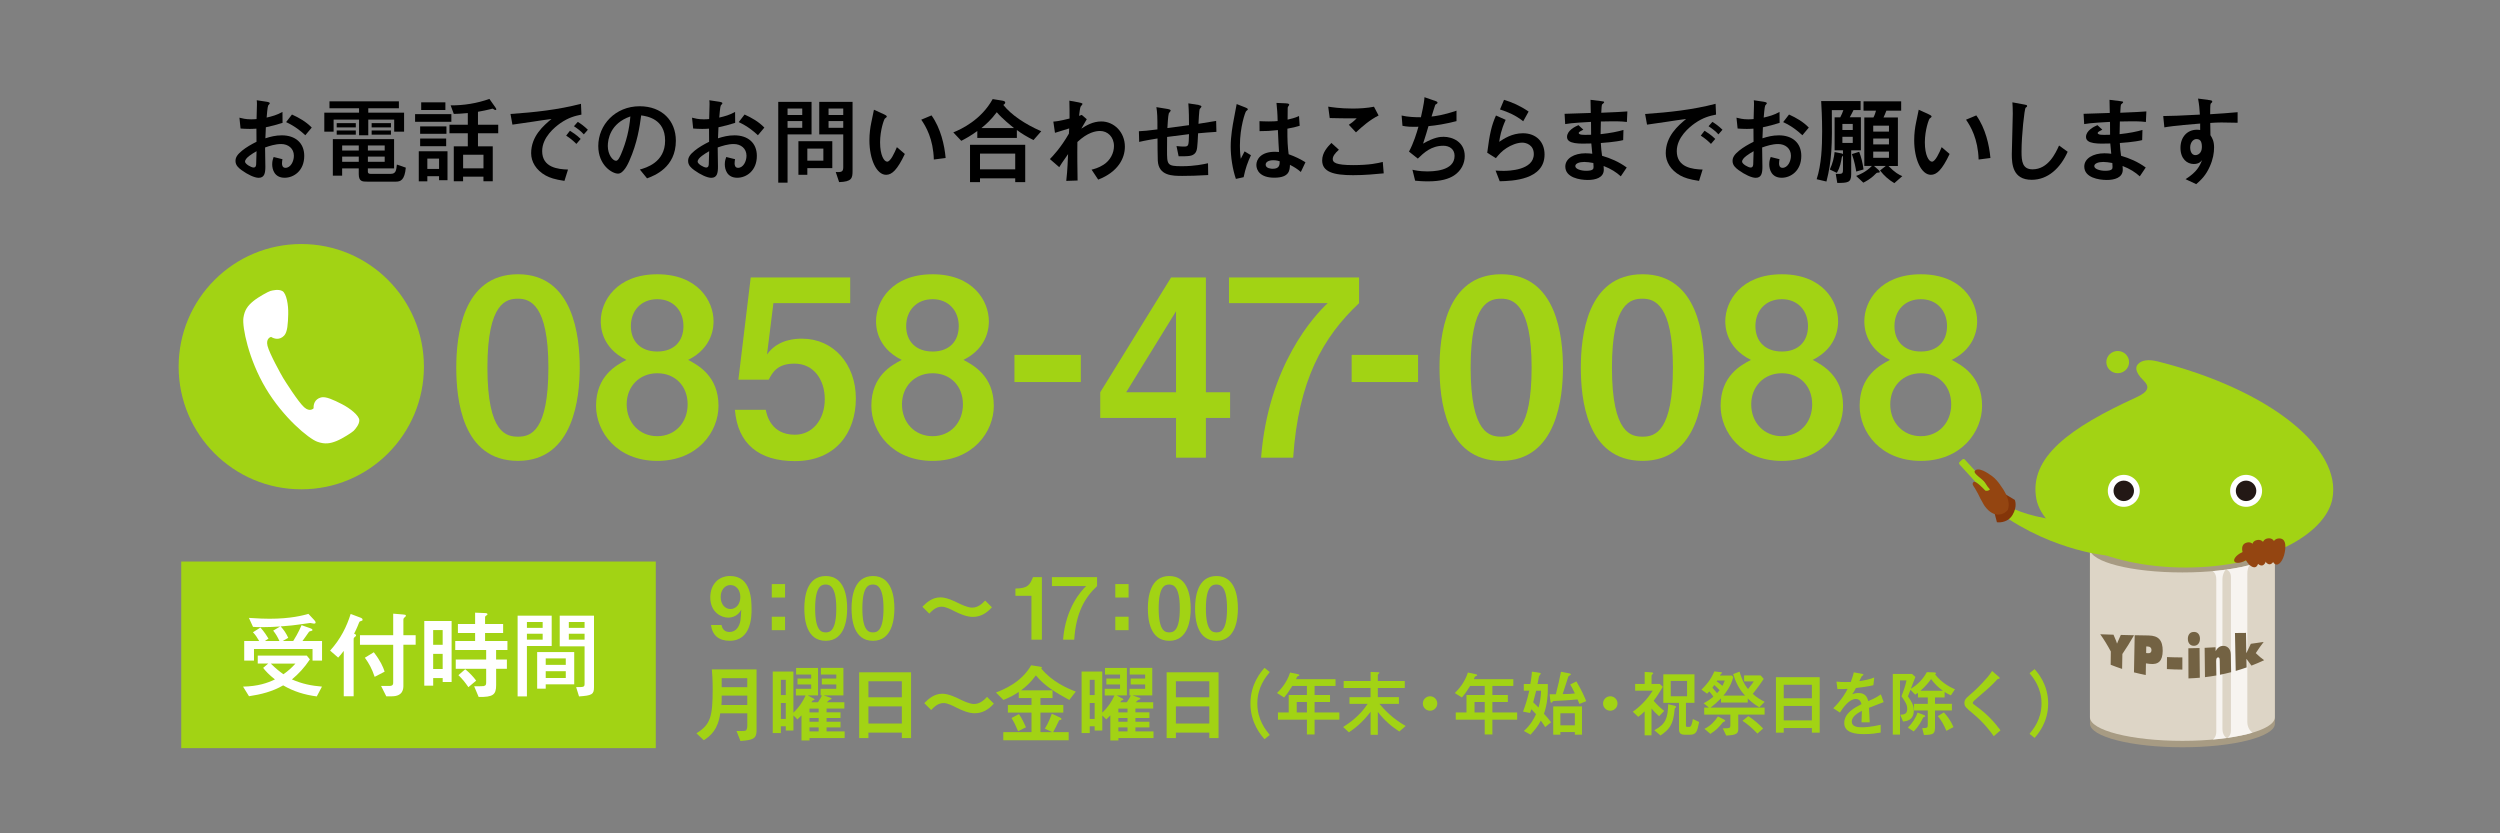 <?xml version="1.0" encoding="UTF-8"?>
<svg id="ol" xmlns="http://www.w3.org/2000/svg" xmlns:xlink="http://www.w3.org/1999/xlink" viewBox="0 0 900 300">
  <rect x="0" y="0" width="900" height="300" fill="#808080" stroke="none"/>
  <defs>
    <style>
      .cls-1 {
        fill: #fff;
      }

      .cls-2 {
        fill: #843509;
      }

      .cls-3 {
        fill: #ddd5c6;
      }

      .cls-4 {
        fill: #f7f4f0;
      }

      .cls-5 {
        fill: #944511;
      }

      .cls-6 {
        clip-path: url(#clippath);
      }

      .cls-7 {
        fill: #aea28c;
      }

      .cls-8 {
        fill: #a79b83;
      }

      .cls-9 {
        fill: #231815;
      }

      .cls-10 {
        fill: #a2d314;
      }

      .cls-11 {
        fill: #736243;
      }
    </style>
    <clipPath id="clippath">
      <path class="cls-3" d="m752.38,258.23c0,4.69,14.91,8.48,33.29,8.48s33.28-3.79,33.28-8.48v-60.64c0,4.69-14.9,8.49-33.28,8.49s-33.29-3.8-33.29-8.49v60.64Z"/>
    </clipPath>
  </defs>
  <g>
    <path d="m86.21,42.37c.97.24,2.21.59,4.25.59.86,0,1.52-.07,1.9-.1.07-1.35.14-4.04.14-5.25,0-.52,0-.9-.07-1.52l3.66.55c.21.03,1.04.17,1.04.55,0,.14-.52.69-.59.79-.21.28-.52,3.8-.55,4.35,2.04-.48,3.73-.93,5.7-2.04l.03,3.94c-2.52.76-3.46,1.04-6.01,1.59-.03.62-.14,3.39-.17,3.97,1.83-.59,3.66-1.07,5.94-1.07,4.8,0,8.05,2.7,8.05,7.39,0,5.39-3.8,7.88-7.05,7.88-3.7,0-4.49-3.01-4.49-4.84,0-1.24.31-2.07.52-2.63l3.18.79c-.07.31-.17.9-.17,1.48,0,.31,0,1.63,1.24,1.63,1.87,0,3.04-2.32,3.04-4.35,0-2.63-2.04-4.22-4.6-4.22-2.14,0-4.18.69-5.77,1.24,0,1.07.1,6.22.1,6.91,0,2.28-.31,4.01-2.42,4.01-1.45,0-3.91-1.14-6.15-2.77-1.11-.83-2.18-1.73-2.18-3.32,0-1.31.73-2.35,2.38-3.7,1.45-1.18,3.35-2.28,5.18-3.18,0-1.48,0-1.83-.03-4.73-.55.03-1.18.1-2.39.1s-2.38-.07-3.32-.14l-.41-3.94Zm2,15.83c0,.83,2.21,2.11,3.08,2.11s.9-.86.93-1.18c0-.31.07-1.87.14-4.7-1.56.9-4.15,2.42-4.15,3.77Zm21.7-9.51c-1.45-1.35-3.56-3.18-6.91-4.73l2.11-2.73c2.59,1.18,5.05,2.56,7.12,4.7l-2.32,2.76Z"/>
    <path d="m141.91,43.06h-9.33v5.63h-3.32v-5.63h-9.16v4.35h-3.35v-6.84h12.51v-1.59h-10.65v-2.49h24.99v2.49h-11.02v1.59h12.89v6.84h-3.56v-4.35Zm4.18,17.28c-.41,4.49-1.87,5.05-3.56,5.05h-10.3c-1.69,0-3.08,0-3.08-2.7v-2.07h-5.98v2.63h-3.35v-13.17h22.05v10.54h-9.44v1.18c0,.45.21.79.97.79h7.22c1.87,0,2.04-1.18,2.25-3.35l3.21,1.11Zm-24.88-14.48v-1.52h6.88v1.52h-6.88Zm0,2.63v-1.52h6.88v1.52h-6.88Zm7.95,3.87h-5.98v1.83h5.98v-1.83Zm0,4.01h-5.98v1.87h5.98v-1.87Zm9.33-4.01h-6.05v1.83h6.05v-1.83Zm0,4.01h-6.05v1.87h6.05v-1.87Zm-4.7-10.51v-1.52h6.95v1.52h-6.95Zm0,2.63v-1.52h6.95v1.52h-6.95Z"/>
    <path d="m162.49,41.09v2.76h-13.06v-2.76h13.06Zm-11.72,13.37h10.33v10.4h-3.04v-1.42h-4.22v1.83h-3.08v-10.82Zm9.95-8.95v2.66h-9.47v-2.66h9.47Zm-.1,4.35v2.76h-9.37v-2.76h9.37Zm-.28-13.03v2.76h-8.71v-2.76h8.71Zm-6.5,23.99h4.22v-3.73h-4.22v3.73Zm14.58-20.12c-2.63.24-3.7.28-5.05.31l-1.14-3.08c4.73.04,9.47-.73,13.96-2.32l2.07,2.94c.28.38.41.59.41.76,0,.21-.14.31-.38.31-.17,0-.83-.52-.97-.52-.07,0-.59.17-.79.21-1.42.34-2.66.62-4.46.93v4.67h7.29v3.07h-7.29v4.7h5.32v12.58h-3.35v-1.66h-7.33v1.66h-3.35v-12.58h5.05v-4.7h-6.6v-3.07h6.6v-4.22Zm5.63,19.91v-4.91h-7.33v4.91h7.33Z"/>
    <path d="m209.31,41.26c-2.21.45-4.6,1-7.67,3.15-1.9,1.35-6.46,5.01-6.46,9.99,0,5.91,5.67,6.53,9.3,6.64l-1.28,4.08c-3.52-.52-5.29-1.14-6.74-1.93-3.52-1.94-5.25-5.01-5.25-8.02,0-6.19,4.49-9.95,7.33-12.34-1.11.1-5.91.86-6.88,1-2.45.38-4.56.66-7.19,1.04l-.69-3.84c8.54-.59,17.07-1.49,25.37-3.66l.17,3.9Zm-1.83,10.54c-1.11-1.11-2.11-1.97-3.66-2.97l1.35-1.76c.73.45,2.32,1.42,3.87,2.94l-1.55,1.8Zm2.7-3.42c-1.04-1.18-2.32-2.11-3.56-2.94l1.38-1.56c1.14.69,2.25,1.49,3.63,2.83l-1.45,1.66Z"/>
    <path d="m230.35,61.03c2.18-.62,9.09-2.52,9.09-10.4s-6.57-8.78-8.61-9.09c-.55,4.08-1.38,9.88-4.29,16.41-.35.8-2,4.56-4.04,4.56-2.14,0-7.12-3.04-7.12-9.95,0-7.6,6.12-14.31,14.9-14.31,7.98,0,13.03,5.15,13.03,12.41,0,9.68-7.78,12.58-10.37,13.55l-2.59-3.18Zm-11.54-8.47c0,3.08,1.76,5.32,2.97,5.32.76,0,1.38-1.42,1.83-2.45,1.83-4.29,2.97-8.88,3.32-13.51-7.26,2.49-8.12,8.26-8.12,10.64Z"/>
    <path d="m249.15,42.37c.97.24,2.21.59,4.25.59.86,0,1.52-.07,1.9-.1.07-1.35.14-4.04.14-5.25,0-.52,0-.9-.07-1.52l3.66.55c.21.03,1.04.17,1.04.55,0,.14-.52.69-.59.79-.21.28-.52,3.8-.55,4.35,2.04-.48,3.73-.93,5.7-2.04l.03,3.94c-2.52.76-3.46,1.04-6.01,1.59-.03.62-.14,3.39-.17,3.97,1.83-.59,3.66-1.07,5.94-1.07,4.8,0,8.05,2.7,8.05,7.39,0,5.39-3.8,7.88-7.05,7.88-3.7,0-4.49-3.01-4.49-4.84,0-1.24.31-2.07.52-2.63l3.18.79c-.07.31-.17.9-.17,1.48,0,.31,0,1.63,1.24,1.63,1.87,0,3.04-2.32,3.04-4.35,0-2.63-2.04-4.22-4.6-4.22-2.14,0-4.18.69-5.77,1.24,0,1.07.1,6.22.1,6.91,0,2.28-.31,4.01-2.42,4.01-1.45,0-3.91-1.14-6.15-2.77-1.11-.83-2.18-1.73-2.18-3.32,0-1.31.73-2.35,2.38-3.7,1.45-1.18,3.35-2.28,5.18-3.18,0-1.48,0-1.83-.03-4.73-.55.03-1.18.1-2.39.1s-2.38-.07-3.32-.14l-.41-3.94Zm2,15.83c0,.83,2.21,2.11,3.08,2.11s.9-.86.93-1.18c0-.31.07-1.87.14-4.7-1.56.9-4.15,2.42-4.15,3.77Zm21.7-9.51c-1.45-1.35-3.56-3.18-6.91-4.73l2.11-2.73c2.59,1.18,5.05,2.56,7.12,4.7l-2.32,2.76Z"/>
    <path d="m283.52,65.76h-3.35v-29.1h11.99v11.72h-8.64v17.38Zm5.29-24.36v-2.32h-5.29v2.32h5.29Zm0,4.6v-2.42h-5.29v2.42h5.29Zm1.83,16.94h-3.21v-12.1h12.2v9.68h-8.99v2.42Zm5.77-9.44h-5.77v4.35h5.77v-4.35Zm10.51,8.05c0,2.63-.31,3.87-4.84,4.01l-1.21-3.63c2,.1,2.7-.04,2.7-1.73v-11.82h-8.64v-11.72h11.99v24.88Zm-3.35-20.15v-2.32h-5.29v2.32h5.29Zm-5.29,4.6h5.29v-2.42h-5.29v2.42Z"/>
    <path d="m325.74,55.43c-2.73,5.77-4.67,7.5-6.74,7.5-3.42,0-6.01-5.53-6.01-12.44,0-2.42.31-4.63.66-6.29.14-.69.83-3.94.97-4.7l3.7,1.69c.35.17.93.45.93.76,0,.21-.24.38-.69.73-.28.21-1.73,4.15-1.73,8.57,0,4.67,1.45,6.95,2.56,6.95,1.21,0,2.66-3.21,3.49-5.22l2.87,2.45Zm10.44,2c-.21-7.43-2.87-11.96-4.53-14.34l3.7-1.55c3.32,4.67,4.67,10.71,5.08,15.34l-4.25.55Z"/>
    <path d="m366.07,49.66h-14.24v-2.49c-2.39,1.73-4.04,2.63-5.77,3.53l-2.87-3.04c3.04-1.21,10.13-4.63,14.17-11.99l3.25.52c.73.1,1.28.31,1.28.69,0,.45-.45.73-.69.9,2.83,3.56,7.78,6.91,13.65,9.47l-2.8,3.18c-2.42-1.24-4.15-2.25-5.98-3.63v2.87Zm-.59,15.9v-1.35h-12.68v1.35h-3.59v-13.44h19.87v13.44h-3.59Zm0-4.6v-5.67h-12.68v5.67h12.68Zm-.45-14.86c-1.14-.93-4.29-3.45-6.19-5.7-2.11,2.8-3.94,4.42-5.53,5.7h11.72Z"/>
    <path d="m377.97,57.26c.97-1,3.87-3.98,6.84-9.16,0-.31.1-1.59.1-1.87-2.11.62-2.42.73-5.12,1.59l-.59-4.04c1.11-.1,2.07-.17,5.84-1.11,0-2.07,0-4.39-.07-6.43l3.25.59c.35.07,1.49.28,1.49.59,0,.17-.62.83-.69.97-.24.45-.45,2.59-.55,3.32.17-.07.83-.31.97-.35l1.8,1.56c-.07.14-1.31,2.25-1.97,3.39,1.69-1.07,4.08-2.59,7.19-2.59,4.56,0,8.5,3.8,8.5,9.09,0,4.15-2.45,9.09-9.61,11.85l-2.38-3.59c.86-.21,2.52-.62,4.29-1.76,2.45-1.56,3.77-4.22,3.77-6.74,0-3.28-2.28-5.42-5.01-5.42-1.56,0-4.46.48-8.16,3.97-.03,1.52-.03,3.01-.03,3.63,0,1.35,0,4.25.1,10.23l-4.08.14c.14-1.18.41-3.42.66-9.64-2.07,2.87-2.76,4.04-3.18,4.7l-3.35-2.9Z"/>
    <path d="m431.55,37.84c.1,0,.97.14.97.55,0,.17-.55.73-.62.86-.21.34-.41,4.53-.45,5.32.93-.17,4.94-.79,6.36-1.04l.1,3.94c-2.66.17-3.94.28-6.6.52-.24,5.05-.31,6.15-1,7.05-1,1.24-2.38,1.24-6.01,1.21l-.76-3.66c1.24.17,2.42.17,2.63.17,1.76,0,1.76-.21,1.87-4.46-3.01.35-5.29.66-7.88,1,0,.69-.03,4.01-.03,4.77,0,5.25,0,5.77,5.32,5.77,4.67,0,7.88-.73,9.43-1.07l.07,4.25c-4.18.24-6.46.31-9.3.31-3.52,0-8.57,0-8.85-5.53-.07-1.14-.1-6.71-.1-7.95-1.31.21-4.49.73-6.6,1.24l-.1-3.84c1.69-.07,3.32-.24,6.67-.66.03-4.32-.07-6.26-.38-8.02l4.04.66c.35.07,1.11.17,1.11.62,0,.17-.59.76-.66.93-.28.73-.48,4.53-.52,5.32l7.78-1.04c0-2.14-.03-5.01-.24-7.85l3.77.59Z"/>
    <path d="m444.92,64.42c-1.21-3.59-1.87-7.91-1.87-11.68s.73-7.78,1.11-9.75c.14-.73,1-5.25,1.04-5.53l3.01,1.18c.97.38,1,.55,1,.73s-.24.35-.59.62c-.34.31-2.25,5.81-2.25,12.37,0,2.28.17,3.8.31,4.8.17-.38,1.18-2.21,1.38-2.66l2.28,1.38c-1.21,2.63-1.97,4.7-2.63,7.91l-2.8.62Zm23.36-2.52c-1.35-1.17-2.35-1.76-3.9-2.56-.07,1.9-.14,4.63-5.63,4.63-5.08,0-6.46-2.63-6.46-4.6s1.59-4.73,6.67-4.73c.69,0,1.14.04,1.49.07-.14-1.97-.24-4.11-.41-7.88-2.73.31-4.22.38-6.6.38l-.03-3.59c.62.03,2.11.1,3.39.1,1.59,0,2.45-.07,3.15-.14-.04-2.63-.21-4.46-.42-6.53l3.28.14c.41.03,1.31.03,1.31.52q0,.17-.31.52c-.21.24-.24.48-.24.76,0,.62-.04,4.01-.04,4.08,1.04-.24,2.87-.66,4.11-1.31l.24,3.53c-1.38.41-1.45.41-4.42,1.04-.03,4.22.1,6.46.45,9.19,2.49.9,4.22,1.76,6.05,2.9l-1.66,3.49Zm-9.88-4.22c-1.73,0-2.76.66-2.76,1.59,0,1.38,2.04,1.49,2.56,1.49,2.49,0,2.49-1.56,2.49-2.7-.31-.1-1.14-.38-2.28-.38Z"/>
    <path d="m498.13,62.41c-2.94.28-6.84.66-11.02.66-7.12,0-11.13-1.21-11.13-5.32,0-2.83,2-4.94,3.32-6.29l2.7,2.45c-1.45,1.28-2.21,2.35-2.21,3.35,0,1.21.97,2.18,7.33,2.18,5.94,0,8.88-.69,10.68-1.14l.34,4.11Zm-1.83-20.84c-3.21,1.63-5.74,3.84-8.16,6.08l-2.56-2.73c.79-.52,1.49-1,2.83-2.32-5.46,0-5.53,0-9.71-.1l-.55-4.11c1.07.17,4.29.69,8.81.69,2.49,0,5.25-.17,7.67-.66l1.66,3.15Z"/>
    <path d="m516.3,36.18c.59.21,1.21.41,1.21.76,0,.1,0,.21-.14.31-.14.14-.41.31-.66.45-.07.1-1.18,3.7-1.35,4.25,1.28-.14,4.11-.45,8.98-2.11v3.77c-4.25,1.07-7.15,1.52-10.09,1.8-.41,1.42-1.11,3.77-1.94,6.29,4.08-2.35,6.19-2.45,7.4-2.45,3.11,0,7.6,1.76,7.6,6.95,0,2.59-1.24,5.25-3.87,6.98-1.87,1.21-4.63,2.11-9.43,2.11-2.21,0-3.66-.17-4.56-.24l-.97-3.94c.79.17,2.52.59,5.18.59,1.97,0,9.99,0,9.99-5.6,0-2.45-1.9-3.63-4.04-3.63-4.39,0-7.02,2.52-9.19,4.63l-3.18-2.52c1.66-3.08,2.76-6.67,3.39-8.95-2.8.07-4.11,0-5.74-.34l-.31-3.7c2.28.52,4.63.62,6.95.62,1.11-4.87,1.24-6.39,1.28-7.22l3.49,1.21Z"/>
    <path d="m535.4,55.02c.86-6.81,1.56-9.88,3.15-13.44l3.49,1.56c-1.73,3.87-2.07,6.19-2.32,7.91,1.56-1.04,4.53-3.08,8.54-3.08,4.8,0,7.78,3.15,7.78,7.64,0,9.19-11.68,9.54-16.14,9.64l-1.49-3.84c.69.04,1.73.1,2.87.1,1.73,0,10.89-.17,10.89-6.05,0-3.28-2.73-4.11-4.15-4.11-1.9,0-4.08.93-5.63,1.93-1.83,1.18-2.8,2.35-3.87,3.66l-3.11-1.94Zm12.96-11.37c-2.8-2.18-5.29-3.25-8.36-4.25l1.45-3.46c2.87.86,5.7,2.07,8.85,4.22l-1.94,3.49Z"/>
    <path d="m583.49,63.48c-1.63-1.48-3.46-2.66-6.19-3.73.04.62.07.97.07,1.31,0,2.97-3.08,3.73-5.74,3.73-2.97,0-8.12-.86-8.12-4.84,0-2.9,3.18-4.77,7.26-4.77,1,0,1.9.1,2.45.17-.21-1.87-.28-2.63-.35-3.7-4.35.14-8.74.24-8.74-2.35,0-2.25,2.73-3.66,4.11-4.25l1.76,1.63c-.9.45-1.66.83-1.66,1.21,0,.48.86.59,1.28.62.69.07.93.04,3.18,0-.04-3.63-.04-4.01-.04-4.63-1.38.07-6.98.35-9.3.79l-.21-3.7c.86,0,7.78-.24,9.43-.31,0-.76-.1-4.08-.1-4.73l3.66.45c1.14.14,1.24.14,1.24.48,0,.17-.76.69-.79.83-.1.34-.1.62-.24,2.9,5.7-.24,7.26-.31,9.4-.48l-.17,3.8c-.79-.1-1.87-.24-5.15-.24-2.04,0-3.08.03-4.22.07-.03,1.04-.07,2.83-.1,4.56,3.73-.41,6.19-.93,8.23-1.52l-.1,3.66c-2.76.69-7.43,1-8.05,1.04.1,1.9.24,3.08.45,4.6,3.08.9,5.95,2.11,8.88,4.22l-2.14,3.18Zm-13.13-5.18c-1.73,0-3.25.52-3.25,1.49,0,1.07,2.04,1.69,3.91,1.69,2.66,0,2.66-.76,2.66-1.45,0-.38,0-.59-.07-1.35-1.14-.21-2.32-.38-3.25-.38Z"/>
    <path d="m617.77,41.26c-2.21.45-4.6,1-7.67,3.15-1.9,1.35-6.46,5.01-6.46,9.99,0,5.91,5.67,6.53,9.3,6.64l-1.28,4.08c-3.52-.52-5.29-1.14-6.74-1.93-3.53-1.94-5.25-5.01-5.25-8.02,0-6.19,4.49-9.95,7.33-12.34-1.11.1-5.91.86-6.88,1-2.45.38-4.56.66-7.19,1.04l-.69-3.84c8.54-.59,17.07-1.49,25.37-3.66l.17,3.9Zm-1.83,10.54c-1.11-1.11-2.11-1.97-3.66-2.97l1.35-1.76c.73.45,2.32,1.42,3.87,2.94l-1.56,1.8Zm2.7-3.42c-1.04-1.18-2.32-2.11-3.56-2.94l1.38-1.56c1.14.69,2.25,1.49,3.63,2.83l-1.45,1.66Z"/>
    <path d="m625.15,42.37c.97.24,2.21.59,4.25.59.86,0,1.52-.07,1.9-.1.07-1.35.14-4.04.14-5.25,0-.52,0-.9-.07-1.52l3.66.55c.21.03,1.04.17,1.04.55,0,.14-.52.69-.59.79-.21.28-.52,3.8-.55,4.35,2.04-.48,3.73-.93,5.7-2.04l.03,3.94c-2.52.76-3.45,1.04-6.01,1.59-.03.62-.14,3.39-.17,3.97,1.83-.59,3.66-1.07,5.94-1.07,4.8,0,8.05,2.7,8.05,7.39,0,5.39-3.8,7.88-7.05,7.88-3.7,0-4.49-3.01-4.49-4.84,0-1.24.31-2.07.52-2.63l3.18.79c-.07.31-.17.9-.17,1.48,0,.31,0,1.63,1.24,1.63,1.87,0,3.04-2.32,3.04-4.35,0-2.63-2.04-4.22-4.6-4.22-2.14,0-4.18.69-5.77,1.24,0,1.07.1,6.22.1,6.91,0,2.28-.31,4.01-2.42,4.01-1.45,0-3.9-1.14-6.15-2.77-1.11-.83-2.18-1.73-2.18-3.32,0-1.31.73-2.35,2.38-3.7,1.45-1.18,3.35-2.28,5.18-3.18,0-1.48,0-1.83-.04-4.73-.55.03-1.18.1-2.38.1s-2.38-.07-3.32-.14l-.41-3.94Zm2,15.83c0,.83,2.21,2.11,3.08,2.11s.9-.86.93-1.18c0-.31.07-1.87.14-4.7-1.56.9-4.15,2.42-4.15,3.77Zm21.7-9.51c-1.45-1.35-3.56-3.18-6.91-4.73l2.11-2.73c2.59,1.18,5.05,2.56,7.12,4.7l-2.32,2.76Z"/>
    <path d="m658.73,61.03c1.07-2.28,1.52-4.29,1.73-6.29l2.46.48c.14.03.41.1.55.28v-1.38h-3.01v-11.89h2.04c.52-1,.79-1.66,1.11-2.59h-4.15c.14,12.68,0,18.18-1.94,25.71l-3.52-.83c1.73-5.36,1.97-11.65,1.97-17.32,0-4.73-.24-8.98-.35-10.82h14.2v3.25h-2.56c-.48,1.04-.93,1.8-1.35,2.59h4.01v11.89h-3.49v8.64c0,3.04-1.31,3.08-5.01,3.11l-.55-3.28h1.42c1.11,0,1.18-.55,1.18-1.49v-5.05c-.35.35-.38.38-.45.73-.24,1.45-.55,3.45-1.76,5.46l-2.52-1.21Zm8.26-16.41h-3.73v2.18h3.73v-2.18Zm0,4.63h-3.73v2.21h3.73v-2.21Zm2.32,5.39c.76,2.04,1.24,3.98,1.56,6.36l-2.63.76c-.24-1.49-.59-3.53-1.56-6.29l2.63-.83Zm13.93-12.34v17.45h-3.39c2.25,2.35,3.84,3.21,4.98,3.66l-2.87,2.52c-1.97-1.18-3.56-2.52-5.15-4.56l2.08-1.63h-4.25l1.45,1.28c.21.17.62.59.62.8,0,.34-.14.34-.83.34-.17,0-.38.1-.76.52-1.73,1.8-3.6,2.7-4.32,3.08l-2.59-2.42c1-.38,3.6-1.42,5.67-3.6h-2.73v-17.45h3.28c.48-.86.76-1.8.93-2.45h-4.49v-3.35h13.55v3.35h-5.32c-.45,1.18-.69,1.69-1.04,2.45h5.18Zm-3.21,2.94h-5.67v2.14h5.67v-2.14Zm0,4.63h-5.67v2.11h5.67v-2.11Zm0,4.7h-5.67v2.25h5.67v-2.25Z"/>
    <path d="m701.86,55.43c-2.73,5.77-4.67,7.5-6.74,7.5-3.42,0-6.01-5.53-6.01-12.44,0-2.42.31-4.63.66-6.29.14-.69.83-3.94.97-4.7l3.7,1.69c.35.17.93.45.93.76,0,.21-.24.38-.69.73-.28.21-1.73,4.15-1.73,8.57,0,4.67,1.45,6.95,2.56,6.95,1.21,0,2.66-3.21,3.49-5.22l2.87,2.45Zm10.44,2c-.21-7.43-2.87-11.96-4.53-14.34l3.7-1.55c3.32,4.67,4.67,10.71,5.08,15.34l-4.25.55Z"/>
    <path d="m744.36,54.64c-2.63,5.91-7.12,10.09-12.96,10.09-6.88,0-7.15-5.74-7.15-9.23,0-2.07.35-12.27.35-14.58,0-1.52-.07-3.28-.14-4.08l4.29.79c.76.14,1,.17,1,.55,0,.1-.03.21-.1.28-.07.1-.38.24-.41.31-.45.41-1.49,9.95-1.49,15.83,0,3.39.28,6.36,3.97,6.36,5.67,0,8.33-5.91,9.54-8.57l3.11,2.25Z"/>
    <path d="m770.32,63.48c-1.63-1.48-3.46-2.66-6.19-3.73.04.62.07.97.07,1.31,0,2.97-3.08,3.73-5.74,3.73-2.97,0-8.12-.86-8.12-4.84,0-2.9,3.18-4.77,7.26-4.77,1,0,1.9.1,2.45.17-.21-1.87-.28-2.63-.35-3.7-4.35.14-8.74.24-8.74-2.35,0-2.25,2.73-3.66,4.11-4.25l1.76,1.63c-.9.45-1.66.83-1.66,1.21,0,.48.86.59,1.28.62.69.07.93.04,3.18,0-.03-3.63-.03-4.01-.03-4.63-1.38.07-6.98.35-9.3.79l-.21-3.7c.86,0,7.78-.24,9.43-.31,0-.76-.1-4.08-.1-4.73l3.66.45c1.14.14,1.24.14,1.24.48,0,.17-.76.69-.79.83-.1.34-.1.62-.24,2.9,5.7-.24,7.26-.31,9.4-.48l-.17,3.8c-.79-.1-1.87-.24-5.15-.24-2.04,0-3.07.03-4.22.07-.03,1.04-.07,2.83-.1,4.56,3.73-.41,6.19-.93,8.23-1.52l-.1,3.66c-2.76.69-7.43,1-8.05,1.04.1,1.9.24,3.08.45,4.6,3.08.9,5.95,2.11,8.88,4.22l-2.14,3.18Zm-13.13-5.18c-1.73,0-3.25.52-3.25,1.49,0,1.07,2.04,1.69,3.91,1.69,2.66,0,2.66-.76,2.66-1.45,0-.38,0-.59-.07-1.35-1.14-.21-2.32-.38-3.25-.38Z"/>
    <path d="m794.89,35.97c1.35.17,1.52.21,1.52.66,0,.17-.1.28-.34.45-.38.28-.38.42-.41,4.04,3.32-.21,6.57-.41,9.88-.73v3.8c-1.21-.03-5.05-.1-5.81-.1-1.42,0-2.63.07-4.04.17l.07,4.42c.66,1,1.31,2.14,1.31,4.39,0,1.97-.38,4.29-1.56,6.91-1.38,3.08-2.97,4.67-4.87,6.32l-3.84-1.8c4.15-2.63,5.05-4.7,5.98-6.88-.52.62-1.21,1.42-3.04,1.42-2.42,0-4.77-1.9-4.77-5.81s2.45-6.53,5.91-6.53c.55,0,.93.07,1.18.1v-2.32c-9.75.79-11.75,1.18-12.89,1.38l-.41-4.08c3.32-.03,5.77-.14,13.2-.52-.14-2.21-.24-3.49-.66-5.77l3.59.45Zm-6.43,17.07c0,.52.1,2.8,1.9,2.8.83,0,2.32-.62,2.32-2.94s-.83-2.83-2-2.83-2.21,1.31-2.21,2.97Z"/>
  </g>
  <g>
    <path class="cls-10" d="m208.7,132.32c0,10.31-1.96,33.59-22.22,33.59s-22.22-22.48-22.22-33.59,2.13-33.59,22.22-33.59,22.22,22.66,22.22,33.59Zm-33.23,0c0,23.99,7.02,24.88,11.11,24.88,4.53,0,10.84-2.04,10.84-24.88s-6.75-24.79-10.93-24.79-11.02,1.33-11.02,24.79Z"/>
    <path class="cls-10" d="m258.66,146.1c0,9.42-7.55,19.82-22.04,19.82s-22.04-10.4-22.04-19.82c0-10.75,7.29-14.66,10.93-16.53-9.24-4.53-9.24-12.44-9.24-13.95,0-7.2,5.69-16.88,20.35-16.88s20.26,9.69,20.26,16.88c0,1.51,0,9.42-9.15,13.95,3.55,1.87,10.93,5.78,10.93,16.53Zm-33.06-.53c0,6.58,4.62,11.46,11.02,11.46s10.93-4.89,10.93-11.46-4.44-11.2-10.93-11.2-11.02,4.8-11.02,11.2Zm1.51-28.17c0,5.51,3.55,9.15,9.51,9.15s9.42-3.64,9.42-9.15-3.64-9.69-9.42-9.69-9.51,4.09-9.51,9.69Z"/>
    <path class="cls-10" d="m306.07,109.13h-27.64l-2.31,18.48c4-5.69,10.84-5.69,12.62-5.69,11.29,0,19.37,9.15,19.37,21.51s-7.29,22.57-21.95,22.57c-12.8,0-20.62-6.13-21.59-18.48h11.11c.36,1.87,1.87,8.98,10.49,8.98,6.31,0,10.75-5.42,10.75-12.8,0-6.93-3.91-12.8-10.93-12.8-6.31,0-8,3.38-9.24,5.78h-10.93l4.44-36.79h35.81v9.24Z"/>
    <path class="cls-10" d="m357.77,146.1c0,9.42-7.55,19.82-22.04,19.82s-22.04-10.4-22.04-19.82c0-10.75,7.29-14.66,10.93-16.53-9.24-4.53-9.24-12.44-9.24-13.95,0-7.2,5.69-16.88,20.35-16.88s20.26,9.69,20.26,16.88c0,1.51,0,9.42-9.15,13.95,3.55,1.87,10.93,5.78,10.93,16.53Zm-33.06-.53c0,6.58,4.62,11.46,11.02,11.46s10.93-4.89,10.93-11.46-4.44-11.2-10.93-11.2-11.02,4.8-11.02,11.2Zm1.51-28.17c0,5.51,3.55,9.15,9.51,9.15s9.42-3.64,9.42-9.15-3.64-9.69-9.42-9.69-9.51,4.09-9.51,9.69Z"/>
    <path class="cls-10" d="m389.1,127.76v9.77h-23.9v-9.77h23.9Z"/>
    <path class="cls-10" d="m434.12,141.21h8.71v9.24h-8.71v14.31h-10.75v-14.31h-27.28v-9.24l25.5-41.32h12.53v41.32Zm-10.75,0v-29.15l-17.95,29.15h17.95Z"/>
    <path class="cls-10" d="m489.27,99.89v9.24c-13.06,12.26-21.86,27.9-23.73,55.63h-11.55c2.58-33.41,19.37-51.36,23.99-55.63h-35.55v-9.24h46.83Z"/>
    <path class="cls-10" d="m510.5,127.76v9.77h-23.9v-9.77h23.9Z"/>
    <path class="cls-10" d="m562.66,132.32c0,10.31-1.96,33.59-22.21,33.59s-22.22-22.48-22.22-33.59,2.13-33.59,22.22-33.59,22.21,22.66,22.21,33.59Zm-33.23,0c0,23.99,7.02,24.88,11.11,24.88,4.53,0,10.84-2.04,10.84-24.88s-6.75-24.79-10.93-24.79-11.02,1.33-11.02,24.79Z"/>
    <path class="cls-10" d="m613.53,132.32c0,10.31-1.96,33.59-22.21,33.59s-22.22-22.48-22.22-33.59,2.13-33.59,22.22-33.59,22.21,22.66,22.21,33.59Zm-33.23,0c0,23.99,7.02,24.88,11.11,24.88,4.53,0,10.84-2.04,10.84-24.88s-6.75-24.79-10.93-24.79-11.02,1.33-11.02,24.79Z"/>
    <path class="cls-10" d="m663.5,146.1c0,9.42-7.55,19.82-22.04,19.82s-22.04-10.4-22.04-19.82c0-10.75,7.29-14.66,10.93-16.53-9.24-4.53-9.24-12.44-9.24-13.95,0-7.2,5.69-16.88,20.35-16.88s20.26,9.69,20.26,16.88c0,1.51,0,9.42-9.15,13.95,3.55,1.87,10.93,5.78,10.93,16.53Zm-33.06-.53c0,6.58,4.62,11.46,11.02,11.46s10.93-4.89,10.93-11.46-4.44-11.2-10.93-11.2-11.02,4.8-11.02,11.2Zm1.51-28.17c0,5.51,3.55,9.15,9.51,9.15s9.42-3.64,9.42-9.15-3.64-9.69-9.42-9.69-9.51,4.09-9.51,9.69Z"/>
    <path class="cls-10" d="m713.55,146.1c0,9.42-7.55,19.82-22.04,19.82s-22.04-10.4-22.04-19.82c0-10.75,7.29-14.66,10.93-16.53-9.24-4.53-9.24-12.44-9.24-13.95,0-7.2,5.69-16.88,20.35-16.88s20.26,9.69,20.26,16.88c0,1.51,0,9.42-9.15,13.95,3.55,1.87,10.93,5.78,10.93,16.53Zm-33.06-.53c0,6.58,4.62,11.46,11.02,11.46s10.93-4.89,10.93-11.46-4.44-11.2-10.93-11.2-11.02,4.8-11.02,11.2Zm1.51-28.17c0,5.51,3.56,9.15,9.51,9.15s9.42-3.64,9.42-9.15-3.64-9.69-9.42-9.69-9.51,4.09-9.51,9.69Z"/>
  </g>
  <g>
    <path class="cls-8" d="m818.96,195.85c0-4.68-14.9-8.48-33.28-8.48s-33.29,3.8-33.29,8.48v.02h0v64.66c0,4.69,14.91,8.49,33.29,8.49s33.28-3.8,33.28-8.49v-64.66h0v-.02Z"/>
    <path class="cls-7" d="m818.29,195.29c0,4.53-14.6,8.22-32.62,8.22s-32.62-3.69-32.62-8.22,14.6-8.22,32.62-8.22,32.62,3.68,32.62,8.22Z"/>
    <g>
      <path class="cls-8" d="m752.38,255.72c0,4.68,14.91,8.47,33.29,8.47s33.28-3.79,33.28-8.47v-60.65c0,4.69-14.9,8.48-33.28,8.48s-33.29-3.79-33.29-8.48v60.65Z"/>
      <g>
        <path class="cls-3" d="m752.38,258.23c0,4.69,14.91,8.48,33.29,8.48s33.28-3.79,33.28-8.48v-60.64c0,4.69-14.9,8.49-33.28,8.49s-33.29-3.8-33.29-8.49v60.64Z"/>
        <g class="cls-6">
          <path class="cls-4" d="m797.86,263.43c0,1.75-.93,2.94-2.07,3.16l6.37-.71c-1.15-.21-2.08-1.64-2.08-3.41v-53.99c0-1.76.93-3.79,2.08-3.79l-6.36.73c1.14,0,2.06,1.3,2.06,3.06v54.95Z"/>
          <path class="cls-4" d="m803.12,263.04c0,1.76-.91,2.45-1.99,2.98l10.09-2.11c-1.19-.54-2.18-2.18-2.18-3.94v-53.46c0-2.39.98-3.71,2.19-4.51l-10.17,3.06c1.15,0,2.07.97,2.07,2.72v55.26Z"/>
        </g>
      </g>
    </g>
    <path class="cls-11" d="m763.5,228.56c-.34.77-.67,1.52-1,2.25-.01.03-.04.07-.06.14-.15.34-.26.61-.32.78,0-.02,0-.05-.01-.09-.12-.4-.22-.7-.3-.9-.32-.77-.63-1.52-.95-2.25-1.59-.05-3.18-.1-4.77-.16,1.29,1.79,2.56,3.87,3.81,6.2-.02,1.59-.04,3.18-.06,4.78,1.36.54,2.74,1.04,4.12,1.5.04-1.79.07-3.59.1-5.38,1.39-2.02,2.79-4.29,4.19-6.74-1.59-.04-3.17-.07-4.75-.12Zm10.02.21c-1.68-.03-3.35-.06-5.03-.09-.08,4.46-.17,8.91-.26,13.37,1.41.36,2.82.68,4.24.96.02-1.4.05-2.8.07-4.2.44.06.88.12,1.32.18,1.61.21,2.8-.09,3.56-.85.75-.75,1.13-2.03,1.15-3.81.02-1.91-.38-3.32-1.2-4.21-.8-.89-2.1-1.32-3.85-1.35Zm.66,6.15c-.21.19-.51.27-.91.23-.22-.02-.44-.04-.66-.06.01-.79.03-1.59.04-2.38.22.02.44.03.66.04.39.02.69.15.91.38.22.23.32.54.32.91,0,.39-.12.68-.35.88Zm5.91,5.95c1.85.12,3.71.18,5.56.18v-4.38c-1.84,0-3.69-.04-5.53-.12-.01,1.44-.02,2.88-.04,4.32Zm22.17-7.58c-.53-.57-1.22-.83-2.1-.77-.53.04-1,.21-1.42.53-.42.3-.8.77-1.14,1.38,0-.47-.02-.95-.02-1.42-1.3.08-2.6.15-3.91.21l.12,10.56c1.37-.16,2.73-.37,4.09-.61-.03-1.71-.05-3.41-.08-5.12,0-.44.05-.77.16-1,.12-.25.3-.37.54-.39.21-.03.37.06.45.22.1.18.14.52.15,1,.03,1.68.06,3.36.09,5.04,1.35-.27,2.69-.58,4.02-.93-.04-2.1-.08-4.2-.12-6.29-.02-1.05-.29-1.84-.82-2.41Zm-14.45.09l.04,10.85c1.36-.05,2.73-.13,4.09-.25-.03-3.56-.06-7.12-.1-10.69-1.34.04-2.68.07-4.03.09Zm27.29,4.29c-.99-.68-1.99-1.54-3.02-2.55.94-1.45,1.89-2.8,2.85-4.02-1.54.24-3.08.47-4.63.67-.54,1.08-1.08,2.21-1.61,3.38-.04-2.43-.09-4.87-.13-7.31-1.32.01-2.64.02-3.97.04.09,4.55.18,9.1.27,13.65,1.32-.38,2.62-.8,3.92-1.26-.02-1.03-.04-2.06-.06-3.09.61.87,1.21,1.69,1.81,2.44,1.54-.59,3.06-1.24,4.57-1.95Zm-25.29-10.17c-.68,0-1.21.2-1.59.65-.39.46-.59,1.06-.59,1.83,0,.77.21,1.4.6,1.84.4.46.93.68,1.61.67.66-.01,1.19-.26,1.57-.72.38-.46.58-1.08.58-1.84,0-.76-.21-1.35-.6-1.8-.39-.44-.92-.64-1.59-.64Z"/>
    <path class="cls-10" d="m839.65,179.63c-2.49,12.61-23.46,24.68-52.88,24.68s-51.43-12.53-53.68-24.68c-2.79-15.02,12.19-25.71,35.94-36.57,4.57-2.09,4.92-3.84,2.66-6.06-3.64-3.55-2.64-5.24-1.99-5.94,1.28-1.4,3.7-1.81,7.16-.93,40.58,10.27,66.36,31.46,62.78,49.5Z"/>
    <path class="cls-10" d="m766.47,130.36c0,2.22-1.84,4-4.09,4s-4.1-1.79-4.1-4,1.83-4,4.1-4,4.09,1.8,4.09,4Z"/>
    <g>
      <path class="cls-5" d="m806.75,199.02c-1.72.91-2.79,2.28-2.38,3.08.41.78,2.14.68,3.86-.23,1.73-.92,1.9-1.83,1.5-2.6-.4-.79-1.24-1.15-2.97-.24Z"/>
      <path class="cls-5" d="m810.83,198.74c.59,2.95,2.19,5.1,3.57,4.82,1.38-.27,2.01-2.89,1.42-5.84-.59-2.93-1.89-3.59-3.27-3.31-1.38.27-2.31,1.37-1.72,4.32Z"/>
      <path class="cls-5" d="m814.26,197.98c.21,3,1.51,5.31,2.9,5.16,1.4-.15,2.36-2.71,2.16-5.72-.21-3-1.39-3.76-2.78-3.62-1.39.15-2.47,1.18-2.27,4.18Z"/>
      <path class="cls-5" d="m817.64,197.74c-.31,3.02.56,5.49,1.96,5.51,1.39,0,2.76-2.43,3.08-5.46.31-3.03-.72-3.94-2.11-3.96-1.39-.01-2.62.87-2.93,3.9Z"/>
      <path class="cls-5" d="m807.63,199.78c1.03,2.84,2.94,4.8,4.27,4.39,1.34-.42,1.6-3.05.57-5.89-1.01-2.83-2.4-3.35-3.74-2.92-1.34.4-2.12,1.59-1.11,4.42Z"/>
    </g>
    <g>
      <path class="cls-1" d="m770.32,176.71c0,3.17-2.57,5.75-5.75,5.75s-5.76-2.58-5.76-5.75,2.58-5.76,5.76-5.76,5.75,2.58,5.75,5.76Z"/>
      <path class="cls-9" d="m768.24,176.71c0,2.03-1.65,3.68-3.68,3.68s-3.69-1.65-3.69-3.68,1.65-3.69,3.69-3.69,3.68,1.65,3.68,3.69Z"/>
      <path class="cls-1" d="m814.35,176.71c0,3.17-2.59,5.75-5.77,5.75s-5.74-2.58-5.74-5.75,2.57-5.76,5.74-5.76,5.77,2.58,5.77,5.76Z"/>
      <path class="cls-9" d="m812.27,176.71c0,2.03-1.64,3.68-3.69,3.68s-3.69-1.65-3.69-3.68,1.66-3.69,3.69-3.69,3.69,1.65,3.69,3.69Z"/>
    </g>
    <path class="cls-10" d="m719.15,179.67s9.06,9.54,40.34,8.2l-1.23,12.09s-22.47-1.95-42.54-18.53l3.44-1.75Z"/>
    <g>
      <path class="cls-2" d="m720.64,177.14l4.68,2.82s1.08,2.32-.84,5.47c-1.93,3.16-5.59,2.58-5.59,2.58l-1.89-7.23s2.41-4.24,3.65-3.64Z"/>
      <path class="cls-10" d="m716.75,178.69c-.26.24-.66.22-.89-.04l-10.43-11.45c-.24-.26-.22-.66.04-.9l.98-.89c.26-.23.66-.21.9.04l10.43,11.45c.23.26.21.66-.04.9l-.98.89Z"/>
      <path class="cls-5" d="m720.12,174.61c-.71-1.01-1.71-2.26-2.87-3.13-1.66-1.26-5.18-3.56-6.33-1.92-.64.92,2.91,2.97,3.57,4.04.86,1.39,1.46,2.15,1.89,2.58-.4.44-.95.65-1.73.43-.02-.03-.02-.06-.04-.09,0,0-3.38-3.73-4.12-3.01-.74.72-.12,1.32.46,2.23.26.41.72,1.24,1.15,2.03.52,1.13,1.14,2.33,1.72,3.29.08.14.13.26.22.41,0,0,2.58,4.79,6.61,3.58,1.1-.33,2-1.17,2.2-1.6.52-1.35.74-4.2-2.74-8.82Z"/>
    </g>
  </g>
  <g>
    <rect class="cls-10" x="65.25" y="202.15" width="170.83" height="67.18"/>
    <g>
      <path class="cls-1" d="m111.55,237.4c-2.04,3.04-4.08,5.22-6.46,7.19,3.73,1.63,7.05,2.28,10.82,2.59l-1.87,3.53c-4.49-.59-8.36-1.8-12.1-3.98-3.77,2.21-8.02,3.28-12.3,3.91l-2.14-3.46c5.36-.1,8.85-1.31,11.48-2.59-2.11-1.66-3.32-2.97-4.25-4.15l1.83-1.56h-3.77v-2.87h17.66l1.11,1.38Zm-21.95-14.96c3.91.24,5.46.31,7.43.31,7.64,0,12.06-1.21,14-1.76l2.11,2.25c.21.21.48.59.48.86,0,.38-.38.41-.59.41s-1.18-.24-1.35-.24c-.14,0-4.05.55-4.49.62-1.11.17-2.56.34-6.15.62,1.11,1.21,1.93,2.38,2.73,4.11l-2.01,1.14h3.8c.59-.97,1.76-2.8,3.01-5.7l3.15,1.11c.45.17.76.31.76.62,0,.24-.1.28-.69.41-.41.07-.52.17-.69.45-.34.48-1.87,2.7-2.21,3.11h7.05v7.05h-3.42v-4.18h-21.08v4.18h-3.52v-7.05h5.39c-.66-1.14-1.35-2.25-2.25-3.15l2.7-1.69c1.35,1.45,2.42,3.18,2.9,3.97l-1.31.86h5.25c-.69-1.48-1.24-2.45-2.25-3.73l2.52-1.49c-2.11.14-4.15.24-6.29.24-1.73,0-2.52-.03-3.49-.1l-1.49-3.25Zm7.88,16.45c1.93,1.9,3.28,2.94,4.56,3.84,1.8-1.28,3.01-2.38,4.32-3.84h-8.88Z"/>
      <path class="cls-1" d="m123.75,234.32c-1,1.31-1.45,1.83-2.01,2.42l-2.9-2.52c3.87-4.29,5.98-8.71,7.4-13.2l3.66,1.38c.17.07.62.24.62.69,0,.31-.07.35-.76.55-.31.07-.38.24-.52.55-.79,2.07-1.45,3.32-1.76,3.94.59.24.69.38.69.62,0,.21-.04.24-.62.73-.24.21-.24.48-.24.76v20.42h-3.56v-16.35Zm5.84-2.21v-3.45h11.96v-7.74l3.46.28c.79.07,1.11.1,1.11.45,0,.17,0,.21-.48.62-.38.38-.42.45-.42,1.07v5.32h4.42v3.45h-4.42v14.72c0,.93,0,3.84-4.15,3.84h-2.01l-1.87-3.73h3.01c1.35,0,1.35-.73,1.35-1.31v-13.51h-11.96Zm4.98,2.7c2.38,3.07,3.32,5.22,3.9,6.98l-3.59,1.87c-1-2.94-2.04-4.84-3.53-6.88l3.21-1.97Z"/>
      <path class="cls-1" d="m152.73,223.57h9.85v21.95h-3.21v-1.42h-3.42v2.73h-3.21v-23.26Zm3.21,3.25v5.32h3.42v-5.32h-3.42Zm3.42,8.57h-3.42v5.46h3.42v-5.46Zm19.25,2.04h3.87v3.35h-3.87v5.88c0,3.49-1.18,4.32-6.29,4.25l-1.62-3.84c.52,0,3.08,0,3.39-.07.9-.21.93-.62.93-1.45v-4.77h-10.95v-3.35h10.95v-3.42h-11.13v-3.25h7.15v-2.87h-6.19v-3.25h6.19v-4.08l3.53.14c.62.03.93.14.93.45,0,.14-.14.28-.45.45-.31.17-.42.38-.42.66v2.38h6.5v3.25h-6.5v2.87h8.05v3.25h-4.08v3.42Zm-11.13,3.49c1.42,1.14,3.01,2.8,3.94,4.11l-2.8,2.35c-1.21-1.76-2.11-2.9-3.59-4.32l2.45-2.14Z"/>
      <path class="cls-1" d="m186.34,250.7v-29.07h12.27v10.92h-8.92v18.15h-3.35Zm9.02-26.78h-5.67v2.11h5.67v-2.11Zm-5.67,4.22v2.14h5.67v-2.14h-5.67Zm6.77,19.77h-3.08v-13.17h13.34v11.61h-10.26v1.55Zm7.22-10.89h-7.22v2.32h7.22v-2.32Zm0,4.6h-7.22v2.45h7.22v-2.45Zm10.16,5.81c0,2.56-.79,2.97-5.39,3.28l-1.04-3.35c2.73,0,3.04,0,3.04-1.21v-13.48h-8.95v-11.02h12.34v25.78Zm-3.39-23.5h-5.67v2.11h5.67v-2.11Zm-5.67,4.22v2.14h5.67v-2.14h-5.67Z"/>
    </g>
  </g>
  <g>
    <path class="cls-10" d="m152.61,132c0,24.38-19.76,44.15-44.15,44.15s-44.15-19.77-44.15-44.15,19.76-44.15,44.15-44.15,44.15,19.77,44.15,44.15Z"/>
    <path class="cls-1" d="m91.15,108.44c-1.85,1.54-3.09,3.03-3.52,5.97-.48,3.27,1.82,14.94,8.07,25.41,6.24,10.48,15.4,18.07,18.51,19.2,2.78,1.01,4.69.64,6.92-.25,2.24-.89,5.72-3.19,6.2-3.69.47-.5,2.09-2.24,2.02-3.85-.08-1.62-3.25-4.21-6.3-5.76-3.01-1.53-5.79-2.85-7.5-2.39-2.33.64-2.75,2.63-2.65,3.9,0,0-1.29,1.54-3.43-.39-2.14-1.93-6.93-9.51-7.52-10.49-.59-.98-4.97-8.81-5.65-11.61-.68-2.81,1.3-3.2,1.3-3.2,1.07.69,3.02,1.28,4.69-.47,1.22-1.28,1.38-4.36,1.47-7.73.1-3.42-.67-7.44-2.06-8.28-1.38-.84-3.68-.24-4.35-.06-.67.17-4.35,2.15-6.2,3.69Z"/>
  </g>
  <g>
    <path class="cls-10" d="m259.74,225.01c.46,2.5,2.44,2.5,2.9,2.5.86,0,2.47-.31,3.39-2.38.59-1.29.62-1.94.83-5.71-1.39,2.93-4.41,2.93-4.72,2.93-2.41,0-6.44-1.88-6.44-7.28,0-4.63,2.9-7.71,7.15-7.71,7.62,0,7.71,8.73,7.71,12.03,0,2.28,0,11.29-7.89,11.29-3.85,0-6.2-1.91-6.72-5.67h3.79Zm6.78-10.08c0-2.65-1.63-4.32-3.55-4.32s-3.52,1.67-3.52,4.32,1.57,4.32,3.52,4.32,3.55-1.7,3.55-4.32Z"/>
    <path class="cls-10" d="m277.84,215.11v-4.84h4.78v4.84h-4.78Zm0,11.75v-4.84h4.78v4.84h-4.78Z"/>
    <path class="cls-10" d="m304.98,219.03c0,3.58-.68,11.66-7.71,11.66s-7.71-7.8-7.71-11.66.74-11.66,7.71-11.66,7.71,7.86,7.71,11.66Zm-11.53,0c0,8.33,2.44,8.63,3.85,8.63,1.57,0,3.76-.71,3.76-8.63s-2.34-8.6-3.79-8.6-3.82.46-3.82,8.6Z"/>
    <path class="cls-10" d="m321.98,219.03c0,3.58-.68,11.66-7.71,11.66s-7.71-7.8-7.71-11.66.74-11.66,7.71-11.66,7.71,7.86,7.71,11.66Zm-11.53,0c0,8.33,2.44,8.63,3.85,8.63,1.57,0,3.76-.71,3.76-8.63s-2.34-8.6-3.79-8.6-3.82.46-3.82,8.6Z"/>
    <path class="cls-10" d="m332.05,218.44c1.39-1.39,3.42-3.39,6.51-3.39,2.22,0,5.09,1.39,6.23,1.97,1.02.49,3.48,1.73,5.18,1.73,2.19,0,3.67-1.51,4.69-2.56l2.44,2.44c-1.97,2.16-4.1,3.45-6.91,3.45-2.13,0-4.53-.99-6.78-2.13-.8-.43-2.96-1.54-4.35-1.54-2.1,0-3.39,1.33-4.53,2.5l-2.47-2.47Z"/>
    <path class="cls-10" d="m375.08,230.28h-3.76v-15.79h-5.77v-2.62c4.35-.03,5.21-1.23,6.32-4.1h3.21v22.51Z"/>
    <path class="cls-10" d="m394.95,207.77v3.21c-4.53,4.26-7.59,9.68-8.23,19.3h-4.01c.89-11.59,6.72-17.82,8.33-19.3h-12.34v-3.21h16.25Z"/>
    <path class="cls-10" d="m401.51,215.11v-4.84h4.78v4.84h-4.78Zm0,11.75v-4.84h4.78v4.84h-4.78Z"/>
    <path class="cls-10" d="m428.65,219.03c0,3.58-.68,11.66-7.71,11.66s-7.71-7.8-7.71-11.66.74-11.66,7.71-11.66,7.71,7.86,7.71,11.66Zm-11.53,0c0,8.33,2.44,8.63,3.85,8.63,1.57,0,3.76-.71,3.76-8.63s-2.34-8.6-3.79-8.6-3.82.46-3.82,8.6Z"/>
    <path class="cls-10" d="m445.65,219.03c0,3.58-.68,11.66-7.71,11.66s-7.71-7.8-7.71-11.66.74-11.66,7.71-11.66,7.71,7.86,7.71,11.66Zm-11.53,0c0,8.33,2.44,8.63,3.85,8.63,1.57,0,3.76-.71,3.76-8.63s-2.34-8.6-3.79-8.6-3.82.46-3.82,8.6Z"/>
    <path class="cls-10" d="m259.28,256.8c-.8,5.86-3.45,8.11-5.92,9.68l-2.65-2.5c5-3.08,5.86-5.83,5.86-15.88,0-3.64-.19-5.8-.31-7.12h16.1v21.96c0,3.08-1.39,3.48-5.8,3.82l-1.42-3.61c1.14,0,2.87.03,3.18-.09.56-.18.71-1.05.71-1.88v-4.38h-9.74Zm.52-6.38v1.23c0,.52,0,.89-.09,2.16h9.31v-3.39h-9.22Zm9.22-3.02v-3.24h-9.22v3.24h9.22Z"/>
    <path class="cls-10" d="m285.62,263h-2.74v-1.54h-1.76v2.44h-2.93v-22.14h7.43v14.8c2.1-1.97,3.36-3.95,4.41-6.2h-3.52v-2.38h5.52v-1.57h-4.93v-2.13h4.93v-1.45h-5.43v-2.38h7.89v9.9h-3.7l2.16,1.14c.09.06.28.15.28.34,0,.15-.25.25-.68.34-.12.15-.4.52-.46.65h2.37c.83-1.2,1.14-1.85,1.45-2.47h-.49v-2.38h5.64v-1.57h-5.21v-2.13h5.21v-1.45h-5.55v-2.38h8.11v9.9h-7.15l2.53.86c.19.06.37.15.37.34,0,.15-.25.25-.8.43-.15.09-.8.74-.89.83h6.29v2.28h-6.41v1.36h5.03v2.04h-5.03v1.33h5.03v2.04h-5.03v1.45h6.51v2.41h-12.64v.86h-2.9v-9.04c-.22.22-1.14,1.14-1.45,1.45l-1.45-1.42v5.43Zm-2.74-18.26h-1.76v5.49h1.76v-5.49Zm0,8.33h-1.76v5.74h1.76v-5.74Zm8.54,3.39h3.3v-1.36h-3.3v1.36Zm0,3.36h3.3v-1.33h-3.3v1.33Zm0,3.49h3.3v-1.45h-3.3v1.45Z"/>
    <path class="cls-10" d="m324.66,265.71v-1.97h-12.03v1.97h-3.33v-23.68h18.69v23.68h-3.33Zm0-20.45h-12.03v5.77h12.03v-5.77Zm0,9.04h-12.03v6.17h12.03v-6.17Z"/>
    <path class="cls-10" d="m332.74,253.13c1.39-1.39,3.42-3.39,6.51-3.39,2.22,0,5.09,1.39,6.23,1.97,1.02.49,3.48,1.73,5.18,1.73,2.19,0,3.67-1.51,4.69-2.56l2.44,2.44c-1.97,2.16-4.1,3.45-6.91,3.45-2.13,0-4.53-.99-6.78-2.13-.8-.43-2.96-1.54-4.35-1.54-2.1,0-3.39,1.33-4.53,2.5l-2.47-2.47Z"/>
    <path class="cls-10" d="m378.91,248.5v2.81h-4.35v2.47h8.23v2.75h-8.23v7.03h4.26l-2.68-1.23c1.39-2.19,2.25-4.62,2.5-5.4l2.78,1.29c.31.15.71.34.71.65,0,.25-.22.28-.65.37-.22.06-.25.12-.46.62-.65,1.42-1.48,2.96-1.88,3.7h5.58v2.93h-23.53v-2.93h10.15v-7.03h-8.51v-2.75h8.51v-2.47h-4.59v-2.22c-1.57,1.08-3.08,1.91-5.52,2.9l-2.68-2.68c2.81-1.11,9.13-3.61,12.67-9.81l3.11.49c.19.03.77.12.77.34,0,.09-.03.12-.28.31,3.85,4.75,9.47,7.22,12.46,8.33l-2.34,3.02c-5.18-2.84-8.88-5.06-12.03-8.85-1.76,2.44-3.48,3.98-5.3,5.37h11.32Zm-12.09,8.57c1.08,1.54,1.94,3.45,2.53,4.75l-2.84,1.42c-.8-1.94-1.48-3.36-2.37-4.75l2.68-1.42Z"/>
    <path class="cls-10" d="m396.81,263h-2.74v-1.54h-1.76v2.44h-2.93v-22.14h7.43v14.8c2.1-1.97,3.36-3.95,4.41-6.2h-3.52v-2.38h5.52v-1.57h-4.93v-2.13h4.93v-1.45h-5.43v-2.38h7.89v9.9h-3.7l2.16,1.14c.09.06.28.15.28.34,0,.15-.25.25-.68.34-.12.15-.4.52-.46.65h2.37c.83-1.2,1.14-1.85,1.45-2.47h-.49v-2.38h5.64v-1.57h-5.21v-2.13h5.21v-1.45h-5.55v-2.38h8.11v9.9h-7.15l2.53.86c.19.06.37.15.37.34,0,.15-.25.25-.8.43-.15.09-.8.74-.89.83h6.29v2.28h-6.41v1.36h5.03v2.04h-5.03v1.33h5.03v2.04h-5.03v1.45h6.51v2.41h-12.64v.86h-2.9v-9.04c-.22.22-1.14,1.14-1.45,1.45l-1.45-1.42v5.43Zm-2.74-18.26h-1.76v5.49h1.76v-5.49Zm0,8.33h-1.76v5.74h1.76v-5.74Zm8.54,3.39h3.3v-1.36h-3.3v1.36Zm0,3.36h3.3v-1.33h-3.3v1.33Zm0,3.49h3.3v-1.45h-3.3v1.45Z"/>
    <path class="cls-10" d="m435.35,265.71v-1.97h-12.03v1.97h-3.33v-23.68h18.69v23.68h-3.33Zm0-20.45h-12.03v5.77h12.03v-5.77Zm0,9.04h-12.03v6.17h12.03v-6.17Z"/>
    <path class="cls-10" d="m457.12,241.93c-1.4,1.73-4.48,5.42-4.48,11.33s3.08,9.6,4.48,11.33l-1.89,1.51c-1.13-1.27-5.07-5.69-5.07-12.84s3.94-11.57,5.07-12.84l1.89,1.51Z"/>
    <path class="cls-10" d="m478.81,250.19v2.52h-5.56v3.77h8.92v2.6h-8.92v5.33h-2.76v-5.33h-10.43v-2.6h3.87v-6.29h6.55v-3.25h-5.25c-1.79,2.86-2.44,3.56-2.96,4.16l-2.55-1.61c1.35-1.33,3.56-3.72,4.71-7.38l2.47.52c.78.16.86.18.86.44,0,.18-.05.21-.6.39-.26.1-.42.57-.57,1.04h14.2v2.44h-7.54v3.25h5.56Zm-8.32,2.52h-3.67v3.77h3.67v-3.77Z"/>
    <path class="cls-10" d="m493.42,247.67h-9.7v-2.5h9.7v-3.28l1.98.08c.44.03.96.03,1.07.08.08.03.13.1.13.16,0,.1-.13.23-.42.49-.08.08-.16.21-.16.39v2.08h9.7v2.5h-9.7v3.3h7.59v2.42h-7.02c1.79,2.08,4.63,5.23,9.46,7.96l-2.31,2c-2.76-1.85-5.02-3.64-7.72-7.05v8.22h-2.6v-8.29c-2.99,3.98-5.82,6.06-7.8,7.41l-2.08-1.92c2.42-1.56,5.9-3.93,8.81-8.32h-6.53v-2.42h7.59v-3.3Z"/>
    <path class="cls-10" d="m517.42,253.26c0,1.43-1.17,2.6-2.6,2.6s-2.6-1.17-2.6-2.6,1.17-2.6,2.6-2.6,2.6,1.14,2.6,2.6Z"/>
    <path class="cls-10" d="m542.82,250.19v2.52h-5.56v3.77h8.92v2.6h-8.92v5.33h-2.76v-5.33h-10.43v-2.6h3.87v-6.29h6.55v-3.25h-5.25c-1.79,2.86-2.44,3.56-2.96,4.16l-2.55-1.61c1.35-1.33,3.56-3.72,4.71-7.38l2.47.52c.78.16.86.18.86.44,0,.18-.05.21-.6.39-.26.1-.42.57-.57,1.04h14.2v2.44h-7.54v3.25h5.56Zm-8.32,2.52h-3.67v3.77h3.67v-3.77Z"/>
    <path class="cls-10" d="m553.77,242.13c.7.1.91.13.91.36,0,.18-.6.81-.65.99-.05.13-.44,2.34-.52,2.78h3.72c.03,3.69-.1,6.86-1.4,10.71.83.91,1.64,1.79,2.55,3.04l-2.11,1.74c-.26-.42-.75-1.22-1.56-2.34-1.04,2.05-2.5,3.77-3.72,5.07l-2.39-1.33c2.47-2.18,3.67-4.52,4.37-6.06-.7-.78-1.17-1.27-1.69-1.77l-.47,1.35-2.52-.49c.73-1.9,1.48-4.16,2.26-7.54h-1.98v-2.39h2.34c.52-2.81.55-3.8.57-4.45l2.29.31Zm-.75,6.53c-.13.6-.88,3.51-1.07,4.16.65.62,1.74,1.74,1.92,1.9.49-1.79.88-3.64.91-6.06h-1.77Zm15.55,4.73c-.29-.7-.42-.99-.65-1.59-2.76.26-5.51.42-8.29.55-.26.03-.55.03-.68.21-.29.36-.31.42-.44.42-.31,0-.34-.34-.39-.7l-.26-2.34h2.24c.88-3.38,1.35-5.49,1.85-8.11l2.94.57c.52.1.6.18.6.36,0,.21-.05.21-.62.52-.21.1-.31.39-.36.55-.52,1.56-1.33,4.06-1.82,5.62-.03.08-.1.34-.13.42,1.95,0,3.15-.08,4.39-.23-.78-1.69-1.22-2.47-1.69-3.22l2.24-1.12c1.92,3.3,2.91,5.54,3.54,7.12l-2.44.99Zm.94,11.1h-2.57v-.94h-5.2v.94h-2.57v-10.19h10.35v10.19Zm-2.57-7.72h-5.2v4.34h5.2v-4.34Z"/>
    <path class="cls-10" d="m582.3,253.26c0,1.43-1.17,2.6-2.6,2.6s-2.6-1.17-2.6-2.6,1.17-2.6,2.6-2.6,2.6,1.14,2.6,2.6Z"/>
    <path class="cls-10" d="m598.6,247.25c-1.77,3.02-2.76,4.34-3.28,5.04,1.35,1.56,2.47,2.6,3.8,3.64l-1.85,1.9c-1.17-.99-1.92-1.79-2.73-2.78v9.67h-2.47v-8.63c-.86.88-1.61,1.43-2.31,1.98l-1.95-1.85c3.43-2.42,5.62-5.17,7.18-7.57h-6.34v-2.44h3.43v-4.32l2.39.16c.21.03.68.08.68.34,0,.1-.05.13-.39.44-.21.18-.21.44-.21.78v2.6h2.94l1.12,1.04Zm4.26,6.81c.29.08.52.23.52.44,0,.16-.08.21-.36.44-.13.1-.16.31-.16.47-.44,5.69-2.08,7.25-5.07,9.36l-2.24-1.9c4.11-2.13,4.86-4.32,4.99-9.36l2.31.55Zm-4.06-11.31h11.21v10.27h-3.07v8.24c0,.34.18.42.57.42h.57c.57,0,.73-.42.86-.78.23-.65.39-1.35.49-2.05l2.26,1.07c-.7,3.46-1.01,4.58-3.35,4.58h-1.69c-1.66,0-2.21-.52-2.21-2.11v-9.36h-5.64v-10.27Zm8.55,2.39h-5.88v5.51h5.88v-5.51Z"/>
    <path class="cls-10" d="m635.26,254.74v2.52h-9.49v5.2c0,1.59-.62,2.18-4.32,2.34l-1.25-2.6c2.47,0,2.73,0,2.73-1.22v-3.72h-9.41v-2.52h1.69l-1.87-1.56c1.38-.78,2.37-1.43,3.46-2.37-.39-.7-1.33-1.74-1.46-1.9l-.78.81-2.03-1.46c1.59-1.51,3.35-3.51,4.63-6.55l2.42.29c.08.03.39.08.39.23,0,.05-.39.39-.47.44-.05.05-.26.42-.34.52h4.34l.47.55c-.81,3.33-2.83,5.82-3.54,6.68h7.8c-2.18-2.31-3.41-4.94-4.29-7.75l2.31-.88c.23.78,1.09,3.95,3.04,6.27,1.04-1.27,1.56-2,2.08-2.76h-3.48v-2.16h5.93l1.12,1.25c-.78,1.22-1.95,2.91-3.95,5.41,1.56,1.38,2.94,2.18,4.29,2.86l-1.95,1.98c-2.16-1.33-3.38-2.47-4.13-3.2v1.46h-9.62v-1.51c-1.48,1.48-2.37,2.29-3.8,3.35h19.47Zm-14.53,4.34c.16.08.31.23.31.42,0,.16-.05.18-.55.39-.13.05-.21.1-.39.31-1.22,1.53-2.29,2.7-4.37,4l-2.11-1.82c2.39-1.2,3.82-2.91,4.84-4.47l2.26,1.17Zm-3.59-12.46c-.16.23-.44.62-.68.96.18.21,1.01,1.12,1.69,1.95.42-.44.62-.68.91-1.07-.94-.99-1.48-1.46-1.92-1.85Zm1.04-1.64c-.03.05-.16.29-.18.31.21.13,1.4,1.01,2.05,1.61.13-.18.34-.55.88-1.92h-2.76Zm11.21,12.82c2.24,1.48,3.82,2.89,5.33,4.47l-2.05,1.82c-2.21-2.34-3.88-3.61-5.38-4.6l2.11-1.69Z"/>
    <path class="cls-10" d="m652.28,263.76v-1.66h-10.14v1.66h-2.81v-19.97h15.76v19.97h-2.81Zm0-17.24h-10.14v4.86h10.14v-4.86Zm0,7.62h-10.14v5.2h10.14v-5.2Z"/>
    <path class="cls-10" d="m678.11,252.76c-.83.31-4.52,1.77-5.28,2.05.1,1.72.23,3.54.26,5.23h-2.94c.13-3.38.13-3.46.13-4.11-.94.47-3.64,1.79-3.64,3.85,0,1.87,2.16,2.05,3.69,2.05.94,0,3.2-.1,6.71-.91v2.81c-1.56.26-3.43.55-5.88.55-2.96,0-7.23-.34-7.23-3.98s3.82-5.59,6.21-6.81c-.18-.62-.52-1.85-2.05-1.85-2.39,0-4.52,3.02-5.72,4.89l-2.39-1.56c2.99-2.99,4.5-5.62,5.17-6.99-.34.03-2.44.16-3.67.1l-.36-2.7c1.14.13,2.24.16,3.38.16.65,0,.73,0,1.79-.03.39-1.07.83-2.29,1.07-3.46l2.52.44c.94.16.94.26.94.39s-.05.18-.57.55c-.1.05-.78,1.53-.88,1.77,1.38-.16,3.98-.68,5.36-1.3l-.31,2.78c-2,.49-5.04.86-6.27.99-.49.99-.88,1.61-1.35,2.26.42-.16,1.14-.44,2.26-.44,2.42,0,3.12,1.43,3.51,2.91.65-.26,2.81-1.17,4.55-2.42l.99,2.78Z"/>
    <path class="cls-10" d="m690.47,249.43c-.31.23-.55.36-1.01.65l-1.69-1.77c-.42,1.07-.55,1.4-.91,2.37,1.3,1.95,2.11,3.12,2.11,5.1,0,3.56-2.65,3.85-3.88,3.98l-.99-2.47c1.25-.05,2.5-.13,2.5-2.08,0-1.56-.7-2.55-2.05-4.55.65-1.64,1.33-3.56,1.79-5.72h-2.34v19.53h-2.6v-21.84h6.94l1.2,1.07c-.23.6-1.27,3.35-1.64,4.26.99-.6,3.8-2.34,5.77-5.98l2.57.08c.29,0,.7.03.7.34,0,.18-.13.26-.31.39,2.57,3.35,6.11,4.89,7.15,5.36l-1.46,2.18c-1.09-.49-1.64-.81-2.26-1.22v1.98h-3.46v2.29h6.08v2.39h-6.08v5.8c0,2.73-.52,2.94-3.98,3.02l-.62-2.44c1.79-.08,2-.08,2-1.3v-5.07h-4.94v-2.39h4.94v-2.29h-3.54v-1.64Zm-3.64,12.53c1.64-1.69,2.83-3.43,3.48-5.43l2.21.83c.13.05.55.21.55.44,0,.18-.16.26-.44.34-.21.05-.29.13-.47.52-.52,1.04-1.33,2.73-3.22,4.65l-2.11-1.35Zm12.61-13.29c-1.85-1.33-3.09-2.63-4.24-4.21-.55.75-1.85,2.5-3.82,4.21h8.06Zm.36,7.8c1.3,1.4,2.42,2.91,3.46,5.28l-2.55,1.35c-.91-2.13-1.85-3.85-3.09-5.3l2.18-1.33Z"/>
    <path class="cls-10" d="m717.74,265.01c-.86-1.2-3.25-4.58-7.25-7.93-2.81-2.34-3.3-2.76-3.3-4.03,0-.62.21-1.25.83-1.87.36-.39,2.31-2.05,2.73-2.44.75-.7,4.76-4.47,6.4-7.18l2.13,1.82c.57.49.62.55.62.73,0,.1-.1.21-.36.26-.36.05-.39.05-.6.29-1.95,2.21-4.58,4.42-7,6.47-.7.57-1.74,1.46-1.74,1.9,0,.31.13.39,1.25,1.2,4.29,3.12,6.71,6.01,8.74,8.68l-2.44,2.11Z"/>
    <path class="cls-10" d="m730.63,264.18c1.35-1.66,4.32-5.23,4.32-10.92s-2.96-9.26-4.32-10.92l1.82-1.46c1.09,1.22,4.89,5.49,4.89,12.38s-3.8,11.15-4.89,12.38l-1.82-1.46Z"/>
  </g>
</svg>
